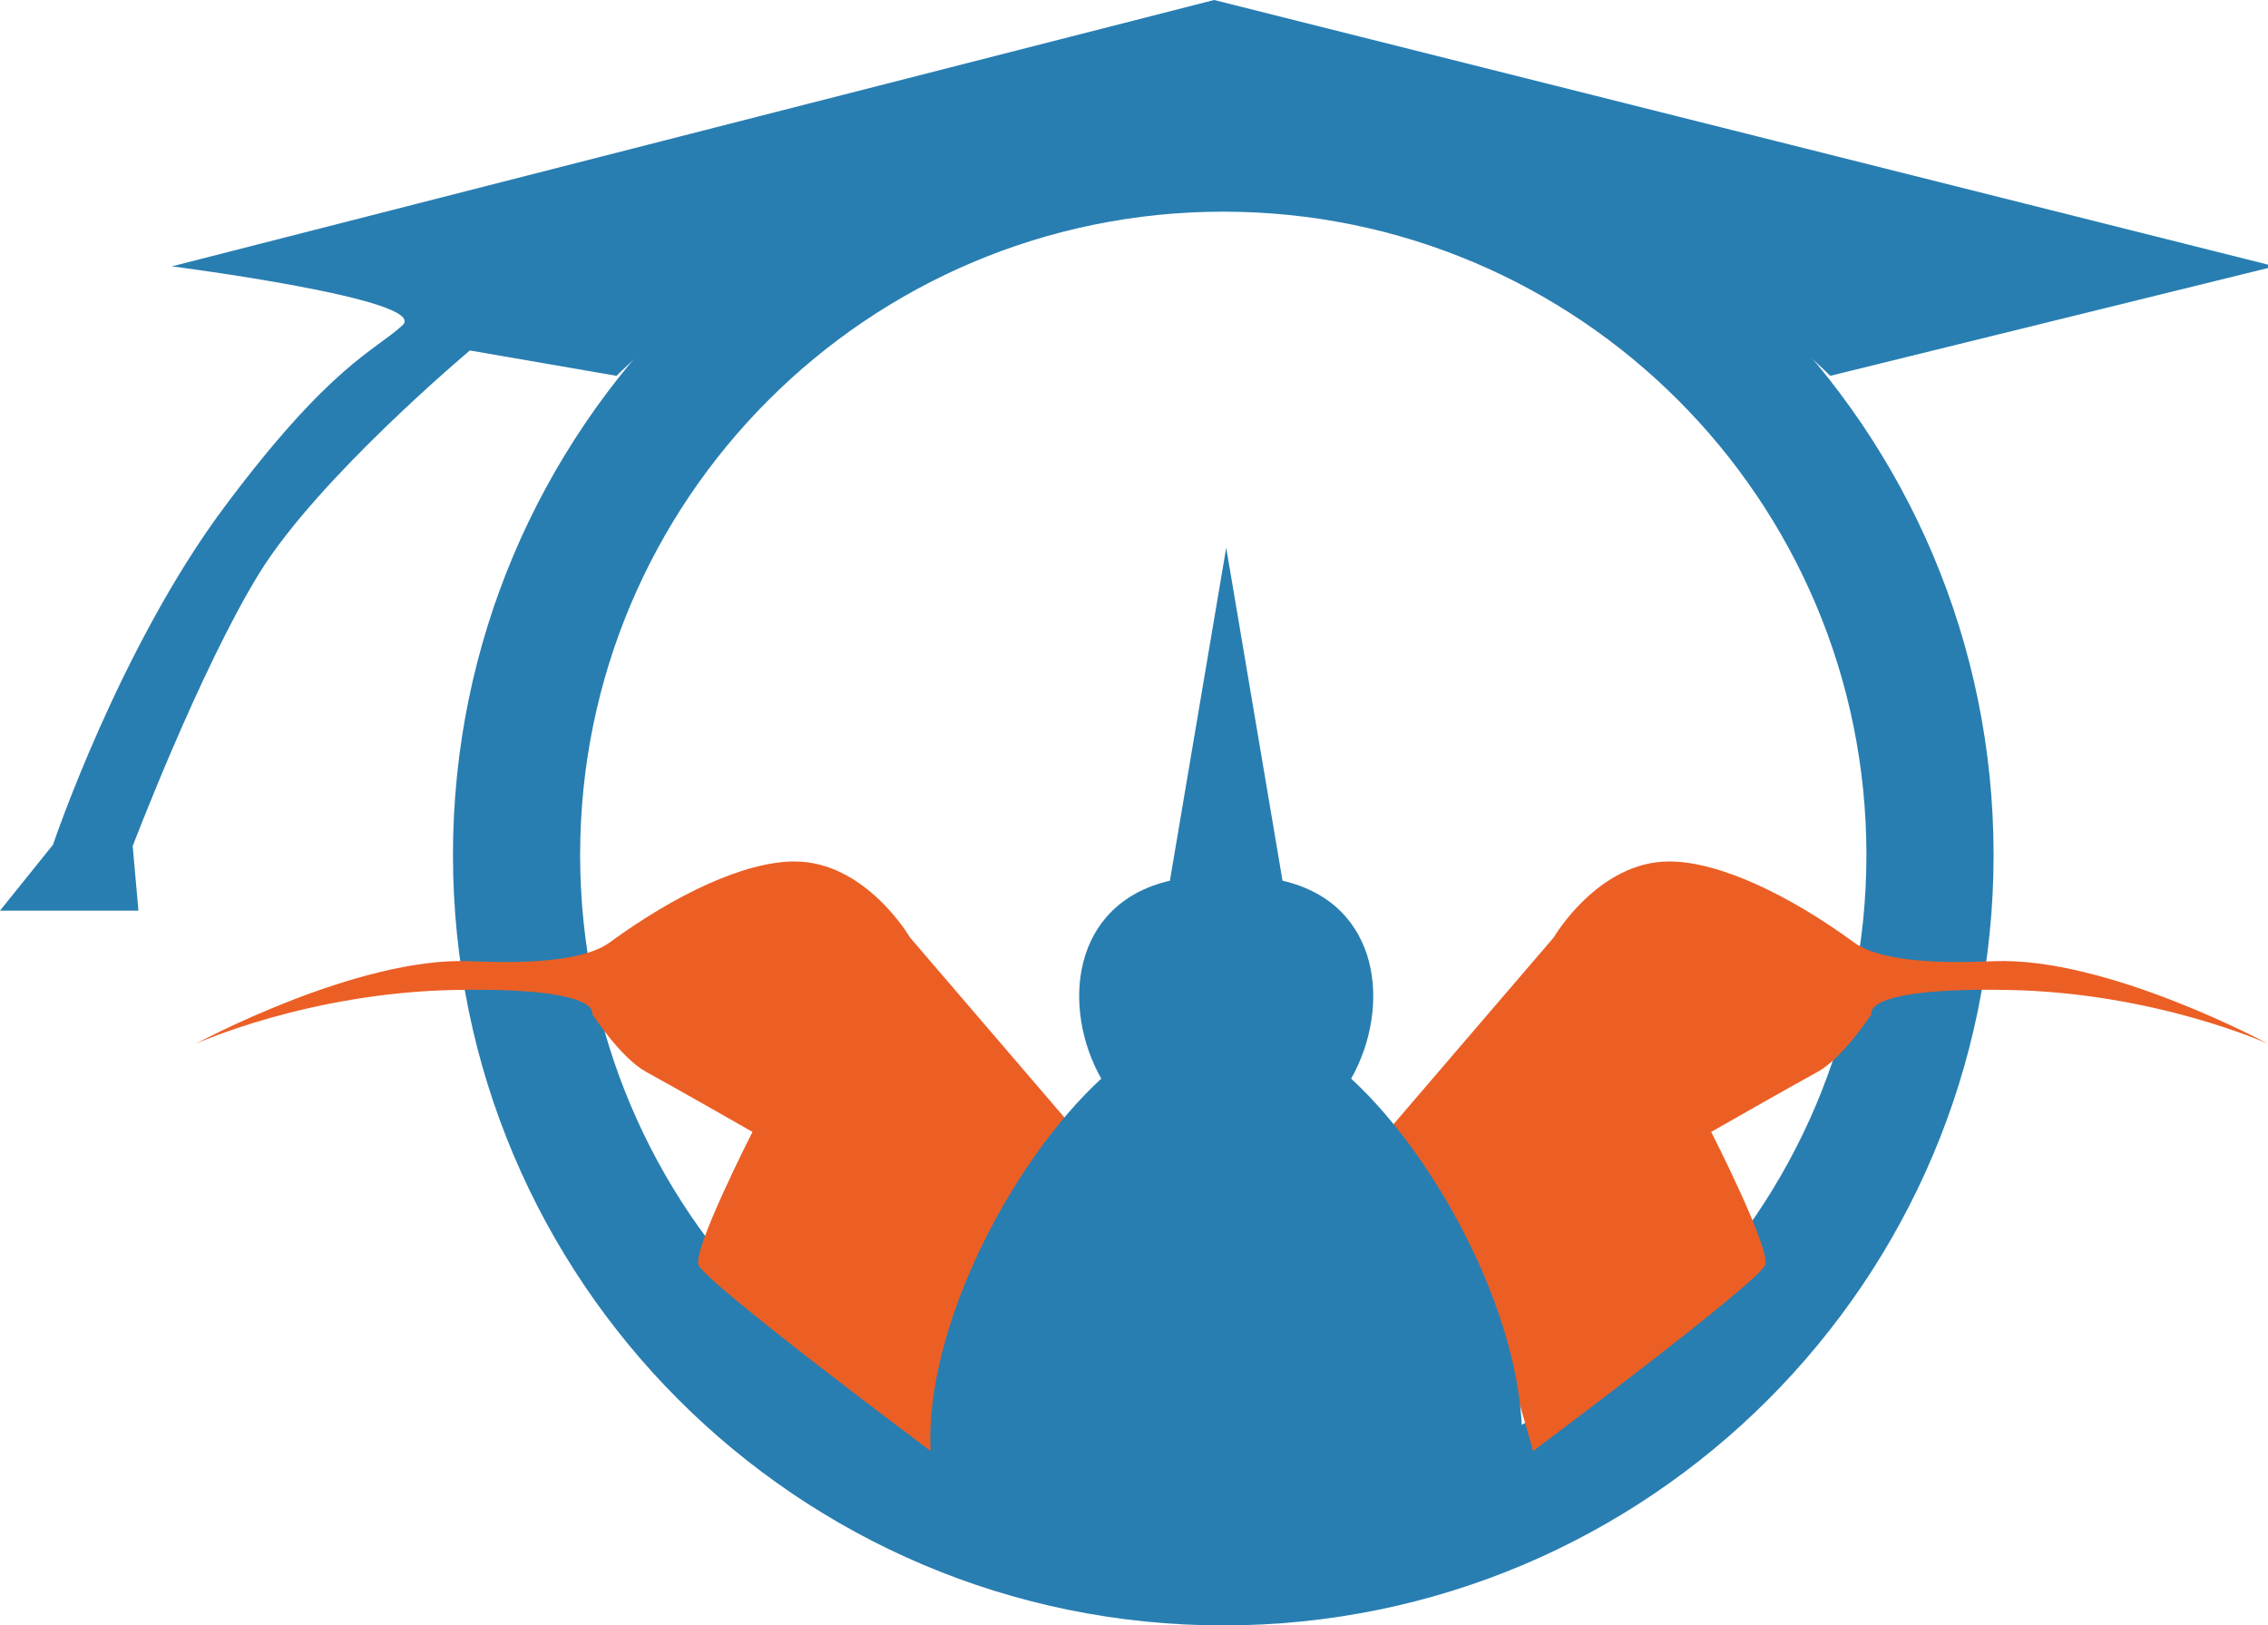 <?xml version="1.0" encoding="utf-8"?>
<!-- Generator: Adobe Illustrator 27.3.1, SVG Export Plug-In . SVG Version: 6.00 Build 0)  -->
<svg version="1.1" xmlns="http://www.w3.org/2000/svg" xmlns:xlink="http://www.w3.org/1999/xlink" x="0px" y="0px"
	 viewBox="0 0 193.32 138.52" style="enable-background:new 0 0 193.32 138.52;" xml:space="preserve">
<style type="text/css">
	.st0{fill:#287EB1;}
	.st1{display:none;fill:none;}
	.st2{fill:#E6E7E8;stroke:#231F20;stroke-width:0.5;stroke-linecap:round;stroke-miterlimit:10;}
	.st3{clip-path:url(#SVGID_00000029014732799075653210000016491816878029838228_);}
	.st4{fill:#EB5F25;}
	.st5{clip-path:url(#SVGID_00000013888044443275272060000002026592410623171973_);}
	.st6{fill:#E6E7E8;}
</style>
<g id="Circle">
	<path class="st0" d="M104.27,7.21c-36.26,0-65.66,29.4-65.66,65.66c0,36.26,29.4,65.66,65.66,65.66c36.26,0,65.66-29.4,65.66-65.66
		C169.93,36.6,140.53,7.21,104.27,7.21z M104.27,127.68c-30.27,0-54.82-24.54-54.82-54.82c0-30.28,24.54-54.82,54.82-54.82
		c30.27,0,54.82,24.54,54.82,54.82C159.09,103.14,134.55,127.68,104.27,127.68z"/>
	<polyline class="st1" points="209.05,-2.19 105.01,-2.19 105.01,76.57 	"/>
</g>
<g id="Hat">
	<path class="st0" d="M103.49,0l90.41,22.7l-37.89,9.33c0,0-10.04-9.95-20.97-15.18s-17.2-8.1-31.56-8.1s-19.05,2.86-29.97,8.1
		S52.55,32.03,52.55,32.03l-12.5-2.16c0,0-12.9,10.81-17.94,18.97s-10.8,23.27-10.8,23.27l0.49,5.5l-11.8,0l4.52-5.62
		c0,0,5.66-16.83,14.68-28.88s12.73-13.19,15.11-15.39c2.39-2.2-19.66-5.02-19.66-5.02L103.49,0z"/>
	<path class="st2" d="M112.99,32.71"/>
</g>
<g id="BothKiwiOrange">
	<g id="_x3C_Mirror_Repeat_x3E__00000165928601543541316320000011146967958135579779_">
		<g>
			<defs>
				<rect id="SVGID_1_" x="16.68" y="73.42" width="75.66" height="50.25"/>
			</defs>
			<clipPath id="SVGID_00000093162843790461640680000016253070381547181749_">
				<use xlink:href="#SVGID_1_"  style="overflow:visible;"/>
			</clipPath>
			
				<g id="_x3C_Mirror_Repeat_x3E__00000001638221155790920630000012501516241095523731_" style="clip-path:url(#SVGID_00000093162843790461640680000016253070381547181749_);">
				<g>
					<path class="st4" d="M79.33,123.67c0,0-19.36-14.46-19.8-15.88s4.61-11.32,4.61-11.32s-6.9-3.94-9.07-5.12
						c-2.17-1.18-4.6-4.94-4.6-4.94s0.94-2.27-11.63-2.04s-22.16,4.59-22.16,4.59s13.74-7.43,23.37-7.04
						c2.87,0.12,9.3,0.32,11.92-1.6c5.54-4.05,11.49-6.9,15.75-6.9c6.07,0,9.84,6.47,9.84,6.47l14.78,17.23c0,0-3.76,2.56-6.75,8.42
						C82.61,111.39,79.33,123.67,79.33,123.67z"/>
				</g>
			</g>
		</g>
	</g>
	<g id="_x3C_Mirror_Repeat_x3E__00000165947179608952619550000016763585039234230668_">
		<g>
			<defs>
				<rect id="SVGID_00000075857506276900971210000006103295570360893082_" x="117.66" y="73.42" width="75.66" height="50.25"/>
			</defs>
			<clipPath id="SVGID_00000057862686866261733040000014052815602927537319_">
				<use xlink:href="#SVGID_00000075857506276900971210000006103295570360893082_"  style="overflow:visible;"/>
			</clipPath>
			
				<g id="_x3C_Mirror_Repeat_x3E__00000182502374586252356470000005471355620932504750_" style="clip-path:url(#SVGID_00000057862686866261733040000014052815602927537319_);">
				<g>
					<path class="st4" d="M130.67,123.67c0,0,19.36-14.46,19.8-15.88s-4.61-11.32-4.61-11.32s6.9-3.94,9.07-5.12
						c2.17-1.18,4.6-4.94,4.6-4.94s-0.94-2.27,11.63-2.04s22.16,4.59,22.16,4.59s-13.74-7.43-23.37-7.04
						c-2.87,0.12-9.3,0.32-11.92-1.6c-5.54-4.05-11.49-6.9-15.75-6.9c-6.07,0-9.84,6.47-9.84,6.47l-14.78,17.23
						c0,0,3.76,2.56,6.75,8.42C127.39,111.39,130.67,123.67,130.67,123.67z"/>
				</g>
			</g>
		</g>
	</g>
</g>
<g id="KiwiBlueMid">
	<g>
		<path class="st6" d="M112.97,47.43"/>
		<path class="st6" d="M112.5,123.84"/>
		<path class="st6" d="M106.29,128.56"/>
		<path class="st0" d="M104.02,128.56c6.83-0.32,19.94-0.37,25.7-4.89c0.5-10.49-6.87-24.66-14.55-31.74
			c3.4-6,2.62-14.91-5.85-16.87l-4.8-28.38l-4.8,28.38c-8.47,1.96-9.25,10.87-5.85,16.87c-7.68,7.08-15.05,21.25-14.55,31.74
			C85.1,128.19,97.62,128.56,104.02,128.56z"/>
	</g>
</g>
</svg>
